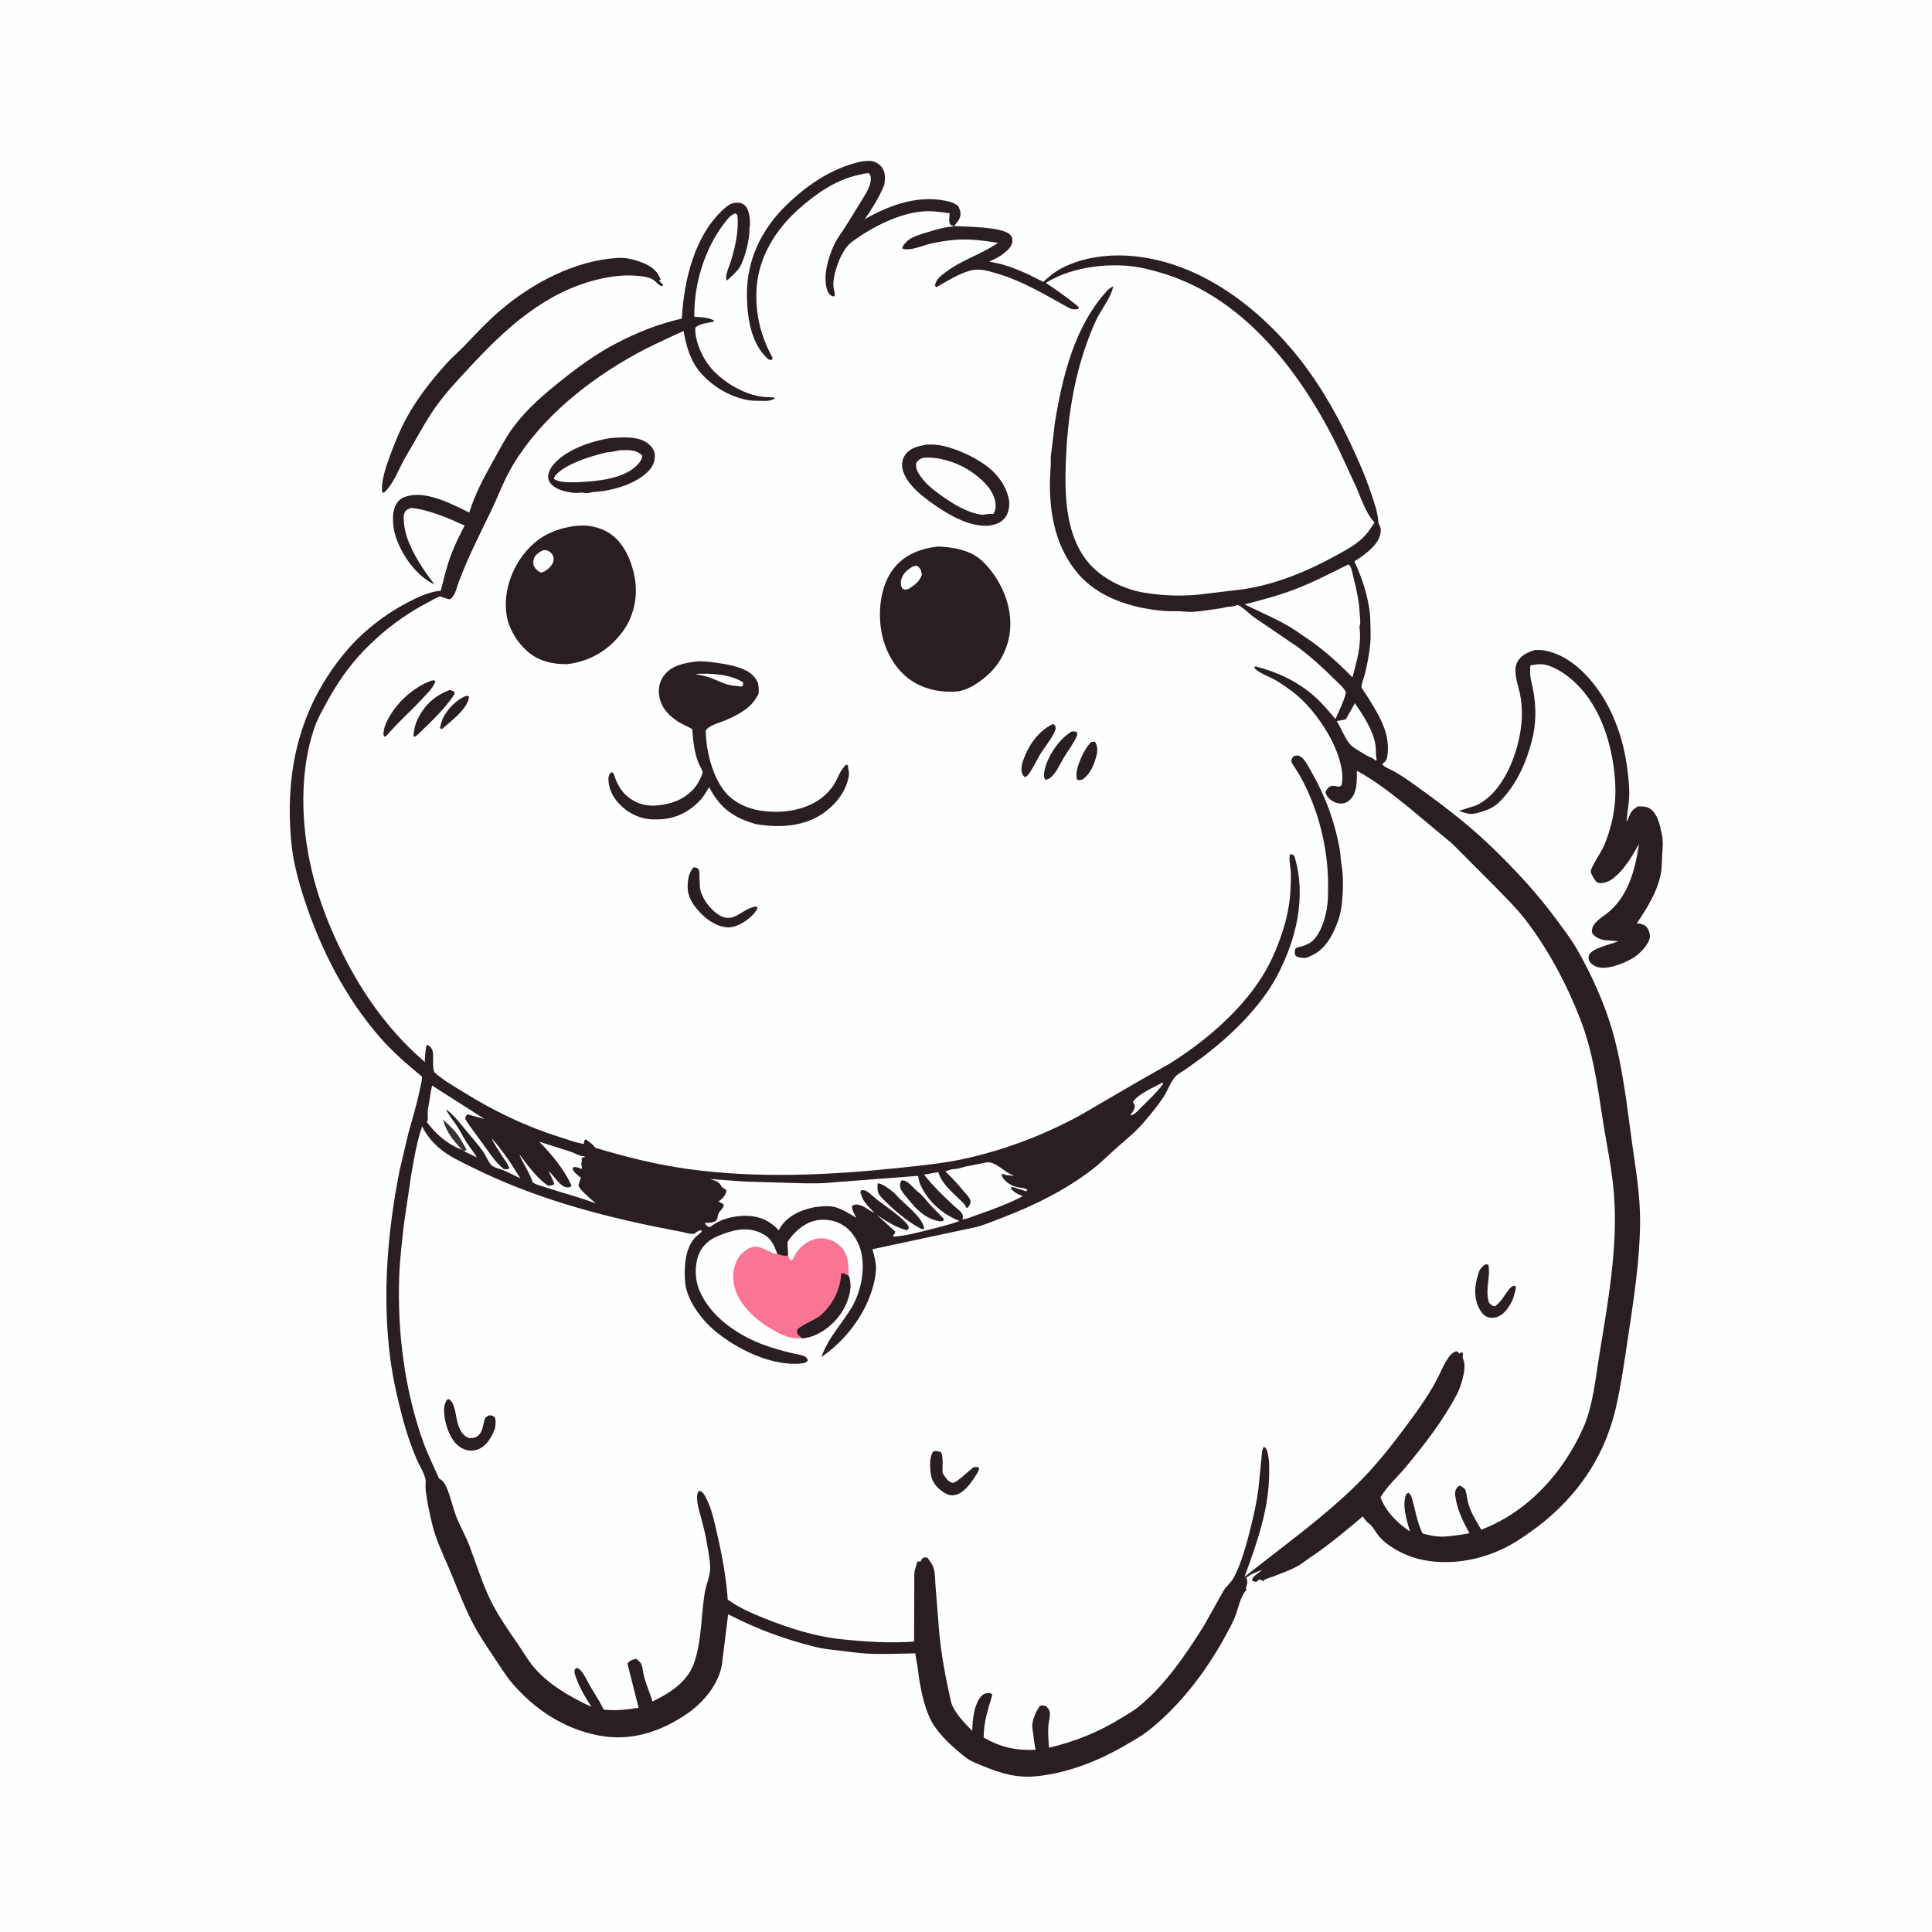 <svg version="1.1" xmlns="http://www.w3.org/2000/svg" style="display: block;" viewBox="0 0 2048 2048" width="1024" height="1024">
<path transform="translate(0,0)" fill="rgb(254,254,254)" d="M -0 -0 L 2048 0 L 2048 2048 L -0 2048 L -0 -0 z"/>
<path transform="translate(0,0)" fill="rgb(41,30,32)" d="M 494.558 737.5 L 497.176 738.5 L 497.131 739.47 C 495.249 751.768 477.318 765.162 468.5 772.757 L 466.284 771.957 C 467.131 768.466 467.959 764.786 469.474 761.512 C 473.982 751.769 484.448 741.074 494.558 737.5 z"/>
<path transform="translate(0,0)" fill="rgb(41,30,32)" d="M 1156.87 786.5 C 1158.28 786.192 1159.23 786.248 1160.66 786.342 L 1161.67 787.952 C 1163.58 791.262 1163.37 797.313 1162.36 800.904 L 1162.04 802 C 1159.62 811.239 1155.4 820.964 1147.18 826.5 L 1143 826.978 L 1141.37 825.668 L 1141.07 820.5 C 1141.5 811.083 1149.85 792.649 1156.87 786.5 z"/>
<path transform="translate(0,0)" fill="rgb(41,30,32)" d="M 1135.91 775.5 C 1138.75 775.095 1139.1 775.101 1141.71 776.271 L 1141.87 779.5 C 1138.13 788.01 1132.49 795.222 1127.7 803.123 C 1123.31 810.356 1119.23 820.819 1111.99 825.5 C 1110.15 826.376 1109.94 826.465 1107.79 826.303 C 1106.17 823.486 1106.6 819.614 1107.28 816.531 C 1110.63 801.256 1122.52 783.569 1135.91 775.5 z"/>
<path transform="translate(0,0)" fill="rgb(41,30,32)" d="M 476.335 731.5 C 478.297 731.678 479.706 732.269 481.5 733.059 L 481.958 735.5 C 471.927 751.29 455.894 766 442.5 779.027 L 439.5 781.104 L 438.247 780 C 438.916 774.436 439.488 769.679 441.796 764.464 C 448.874 748.467 460.019 737.775 476.335 731.5 z"/>
<path transform="translate(0,0)" fill="rgb(41,30,32)" d="M 1116 767.5 L 1118.31 768.733 C 1118.71 770.314 1119.38 771.555 1118.86 773.164 C 1116.01 781.969 1107.68 791.366 1102.74 799.488 C 1098.57 806.329 1095.3 813.919 1090.6 820.396 C 1089.39 822.07 1088.28 822.893 1086.5 823.879 C 1085.19 822.91 1084.58 822.181 1083.85 820.671 C 1081.87 816.58 1083 810.874 1084.37 806.799 C 1089.76 790.671 1100.37 775.068 1116 767.5 z"/>
<path transform="translate(0,0)" fill="rgb(41,30,32)" d="M 457.128 721.5 L 460.01 721.081 L 461.564 722.404 C 458.964 729.603 452.607 735.325 447.5 740.846 C 435.32 754.014 421.604 765.86 410.073 779.5 C 408.693 780.527 409.524 779.998 407.5 780.953 L 406.405 778.875 C 406.715 774.223 407.336 770.695 409.282 766.438 C 418.371 746.553 436.777 729.234 457.128 721.5 z"/>
<path transform="translate(0,0)" fill="rgb(41,30,32)" d="M 989.38 1538.5 C 992.682 1537.85 994.37 1538.29 997.5 1539.45 C 1000.26 1544.39 998.745 1555.47 999.17 1561.51 C 1001.9 1565.58 1004.52 1570.63 1009.65 1571.84 C 1013.56 1572.77 1027.66 1558.05 1032.23 1555.31 C 1034.93 1555.07 1035.67 1554.81 1038.06 1556 C 1037.65 1559.59 1035.19 1562.65 1033.34 1565.73 C 1028.48 1573.09 1021.28 1583.22 1011.95 1584.91 C 1006.33 1585.93 1001.84 1583.18 997.462 1579.91 C 992.001 1575.83 987.672 1569.64 986.715 1562.81 C 985.699 1555.57 984.946 1544.4 989.38 1538.5 z"/>
<path transform="translate(0,0)" fill="rgb(41,30,32)" d="M 1574.29 1340.5 C 1576.74 1340.08 1575.55 1339.92 1577.83 1341 C 1580.22 1354.02 1573.89 1367.48 1578.5 1381.04 C 1580.8 1383.56 1581.25 1383.85 1584.5 1384.85 C 1591.34 1380.03 1594.14 1373.89 1599.06 1367.5 C 1601.15 1364.78 1602.6 1363.15 1606.02 1362.81 L 1606.93 1364.5 C 1606.34 1369.33 1604.9 1373.61 1603.34 1378.18 C 1600.62 1383.52 1597.52 1388.94 1592.78 1392.74 C 1588.82 1395.91 1584.15 1397.56 1579.08 1396.69 C 1574.57 1395.92 1571.89 1393.35 1569.44 1389.56 C 1563.19 1379.86 1562.49 1367.09 1565.45 1356.21 C 1567.42 1349.01 1567.74 1344.71 1574.29 1340.5 z"/>
<path transform="translate(0,0)" fill="rgb(41,30,32)" d="M 474.096 1483.5 L 476.023 1483.16 C 482.415 1487.19 483.049 1500.92 484.946 1508 C 486.575 1514.08 489.781 1521.32 496.011 1523.93 C 498.618 1525.02 503.136 1524.41 505.5 1522.82 C 512.175 1518.32 511.598 1511.1 513.82 1504.5 C 514.676 1501.96 516.319 1501.51 518.5 1500.26 C 521.226 1500.41 522.365 1500.52 524.5 1502.27 C 525.935 1506.39 525.29 1509.91 524.749 1514.11 C 523.082 1518.4 521.316 1522.31 518.716 1526.14 C 514.745 1532 509.323 1536.6 502.095 1537.57 C 496.547 1538.31 490.979 1536.49 486.57 1533.18 C 477.835 1526.62 472.754 1512.84 471.312 1502.16 C 470.445 1495.74 469.979 1488.79 474.096 1483.5 z"/>
<path transform="translate(0,0)" fill="rgb(41,30,32)" d="M 735.072 919.5 C 736.661 919.278 737.986 919.924 739.5 920.381 C 741.917 923.353 741.306 925.364 741.43 929.101 L 741.925 940.215 C 742.835 950.231 751.087 961.556 758.83 967.627 C 777.612 982.351 785.253 962.473 802 960.873 L 802.987 962.5 C 801.887 965.409 799.82 967.583 797.862 969.946 C 791.912 975.92 782.864 981.981 774.289 982.93 C 765.454 983.908 755.261 978.836 748.558 973.29 C 739.485 965.782 729.693 954.409 729.003 942.203 C 728.57 934.526 729.81 925.343 735.072 919.5 z"/>
<path transform="translate(0,0)" fill="rgb(41,30,32)" d="M 1371.56 801.5 C 1374.02 800.893 1375.78 800.419 1378.12 801.716 C 1383.11 804.478 1387.27 813.16 1390.11 818.105 C 1404.75 843.585 1414.64 870.153 1419.96 899.156 C 1421.01 904.913 1421.05 910.769 1422.07 916.505 C 1424.32 929.157 1423.82 945.437 1422.35 958.248 L 1422.13 960 C 1420.87 970.718 1417.33 980.363 1412.46 989.943 C 1406.1 1002.49 1397.78 1010.97 1384.31 1015.37 C 1380.25 1015.31 1377.03 1015.55 1373.5 1013.35 C 1372.1 1010.1 1372.47 1009.38 1373.06 1006 C 1374.08 1004.88 1374.74 1004.43 1376.23 1004.08 C 1380.83 1003.02 1384.79 1001.84 1388.83 999.274 C 1397.68 993.651 1402.9 979.213 1405.25 969.336 C 1407.92 958.07 1407.92 947.768 1407.83 936.255 C 1407.56 898.552 1397.76 859.451 1380.02 826.023 C 1376.73 819.817 1372.64 813.985 1368.96 808 C 1369.02 804.298 1369.15 804.346 1371.56 801.5 z"/>
<path transform="translate(0,0)" fill="rgb(41,30,32)" d="M 647.556 464.339 C 659.505 463.428 677.052 462.137 687 470.172 C 690.786 473.231 693.854 477.306 694.132 482.303 C 694.451 488.043 692.356 493.685 688.618 498.004 C 675.775 512.843 648.331 520.71 629.345 521.486 C 626.855 521.797 623.236 522.985 620.838 522.707 C 618.683 522.457 617.243 521.834 615.007 522.265 C 608.578 523.505 595.748 520.727 590.089 517.589 C 586.242 515.456 582.305 512.087 581.256 507.662 C 580.294 503.604 582.674 497.711 585.065 494.5 C 598.103 476.99 626.881 467.407 647.556 464.339 z"/>
<path transform="translate(0,0)" fill="rgb(254,254,254)" d="M 656.885 477.255 L 665.694 477.134 C 671.212 477.303 677.041 478.919 680.868 483 C 680.65 486.366 678.982 488.919 676.775 491.5 C 663.056 507.535 633.979 509.999 614.25 511.083 C 606.416 511.151 593.5 512.352 587.068 507.5 C 587.598 505.901 588.064 504.635 589.238 503.383 C 599.079 492.889 619.502 485.865 633.112 482.141 C 637.423 480.961 642.031 479.432 646.495 479.133 C 650.036 478.896 653.426 478.024 656.885 477.255 z"/>
<path transform="translate(0,0)" fill="rgb(41,30,32)" d="M 981.582 471.431 C 991.509 470.687 999.539 472.073 1008.97 475.244 C 1021.79 479.555 1032.81 484.792 1043.94 492.566 C 1056.63 501.424 1067.09 515.102 1069.64 530.595 C 1070.52 535.96 1069.07 543.914 1065.77 548.301 C 1060.94 554.712 1054.79 556.236 1047.25 557.338 C 1028.96 558.009 1010.96 548.707 996.008 538.86 C 981.895 529.568 959.678 513.936 956.55 496.266 C 955.67 491.3 956.645 486.104 959.647 481.996 C 965.011 474.657 973.198 472.939 981.582 471.431 z"/>
<path transform="translate(0,0)" fill="rgb(254,254,254)" d="M 977.995 485.5 C 991.771 483.214 1012.64 489.688 1024.35 496.746 C 1036.58 504.121 1051.74 516.261 1054.86 531.015 C 1055.88 535.845 1055.74 540.682 1052.97 544.746 L 1049.21 544.795 L 1045.93 545.047 C 1043.49 545.494 1042.26 545.916 1039.75 545.502 C 1023.83 542.872 1009.85 533.994 997.009 524.704 C 989.081 518.97 981.348 513.005 975.749 504.859 C 972.596 500.273 970.325 496.133 971.327 490.5 C 973.483 487.817 974.717 486.633 977.995 485.5 z"/>
<path transform="translate(0,0)" fill="rgb(41,30,32)" d="M 654.973 273.436 C 662.39 273.038 668.221 274.184 675.281 276.401 C 684.49 279.293 694.431 283.755 698.824 293.094 L 700.5 296.471 L 698.447 297.229 L 703.02 302 L 701.892 303.5 C 698.177 302.635 695.428 298.335 692.069 296.327 C 688.032 293.915 683.042 293.234 678.445 292.67 C 663.273 290.81 647.863 292.754 633.09 296.368 C 577.256 310.025 535.727 348.349 497.785 389.384 C 485.82 402.323 472.891 415.894 462.632 430.251 C 450.374 447.405 440.757 466.393 429.903 484.455 C 422.763 496.453 417.584 512.851 407.04 522.265 L 405.227 521.986 L 405.017 520.149 C 404.05 509.696 409.223 494.514 412.819 484.738 C 418.15 470.25 424.143 455.212 431.642 441.696 C 442.878 421.444 457.429 403.094 472.82 385.864 C 478.595 379.399 485.323 373.744 491.362 367.5 C 503.682 354.762 515.638 341.701 529.078 330.112 C 563.493 300.437 609.084 275.978 654.973 273.436 z"/>
<path transform="translate(0,0)" fill="rgb(250,117,149)" d="M 835.457 1330.22 C 836.125 1332.6 836.425 1334.58 838.5 1336.16 C 840.795 1334.91 839.957 1335.82 841.01 1333.6 C 845.576 1323.99 852.873 1316.91 863.223 1313.64 C 870.153 1311.44 878.563 1313.03 884.768 1316.48 C 891.506 1320.22 896.033 1326.34 898.08 1333.72 C 899.664 1339.44 899.387 1346.33 899.614 1352.27 C 903.454 1361.96 900.91 1373.2 896.867 1382.43 C 890.392 1397.22 877.159 1410.19 862 1416.09 C 858.111 1417.61 854.39 1418.27 850.251 1418.63 C 841.422 1419.36 835.244 1417.79 827.391 1414.01 C 808.04 1404.72 785.965 1387.81 779.2 1366.5 C 775.888 1356.07 776.559 1343.95 782.123 1334.37 C 784.503 1330.28 788.129 1326.75 792.15 1324.27 C 800.975 1318.81 807.887 1322.81 816.051 1326.79 C 818.971 1328.21 820.565 1329.67 823.854 1328.89 C 827.596 1331 830.014 1331.32 834.283 1331.14 L 835.457 1330.22 z"/>
<path transform="translate(0,0)" fill="rgb(41,30,32)" d="M 850.251 1418.63 L 845.667 1414.5 C 844.959 1412.87 844.697 1412.17 844.949 1410.34 C 845.487 1406.45 864.508 1398.73 869.135 1394.89 C 881.607 1384.54 890.264 1368.37 891.553 1352.22 C 891.738 1349.9 891.244 1350.9 893 1349.3 L 899.614 1352.27 C 903.454 1361.96 900.91 1373.2 896.867 1382.43 C 890.392 1397.22 877.159 1410.19 862 1416.09 C 858.111 1417.61 854.39 1418.27 850.251 1418.63 z"/>
<path transform="translate(0,0)" fill="rgb(41,30,32)" d="M 737.768 701.218 C 745.494 700.514 754.345 701.826 762 702.96 C 774.167 704.762 792.973 708.08 800.476 718.694 L 801.258 719.865 C 802.406 721.558 803.239 722.978 803.648 725.024 C 804.118 727.372 804.64 732.903 804.134 735.165 C 803.801 736.652 801.729 739.5 800.876 740.874 C 793.961 752 779.463 759.222 767.685 764.06 C 761.708 766.515 751.518 768.925 748.08 774.5 C 748.542 795.777 754.805 822.345 768.364 839.134 C 778.752 851.996 795.388 858.432 811.402 860.02 C 838.065 862.664 868.378 855.793 883.84 831.931 C 888.457 824.806 890.43 816.038 897.169 810.5 L 898.686 811.238 C 899.233 814.736 900.362 819.036 899.775 822.5 C 897.004 838.835 886.312 852.357 873.046 861.785 C 852.259 876.557 825.6 877.697 801.162 873.579 L 797.829 872.556 C 775.365 865.527 762.612 855.17 751.727 834.401 L 748.933 839 C 746.9 842.325 744.916 845.354 742.266 848.226 C 730.597 860.873 715.49 868.168 698.165 868.556 L 696.5 868.573 C 684.157 869.221 672.723 865.557 662.879 857.976 C 653.391 850.668 645.934 840.356 645.076 828 C 644.789 823.876 645.031 821.989 647.5 818.79 C 648.271 818.914 649.194 818.685 649.812 819.161 C 650.751 819.885 652.44 826.091 653.08 827.5 C 655.776 833.439 659.34 839.248 664.271 843.552 C 673.377 851.499 684.103 854.88 696.141 853.838 C 712.45 852.426 726.929 846.935 737.434 833.778 C 739.317 831.419 744.979 821.467 744.81 818.474 C 744.714 816.782 741.741 811.858 740.954 810.027 C 735.793 798.031 734.947 785.658 733.742 772.826 L 719.492 765.417 C 709.612 759.084 701.28 750.908 698.997 738.952 C 697.482 731.017 698.663 723.12 703.515 716.47 C 711.617 705.368 725.12 702.909 737.768 701.218 z"/>
<path transform="translate(0,0)" fill="rgb(254,254,254)" d="M 736.699 714.453 C 751.744 713.367 774.818 714.55 787.842 723.5 L 787.5 726.89 L 785.438 727.896 C 783.566 727.509 781.754 727.083 779.838 727.019 C 770.153 726.699 762.078 721.824 753.212 718.511 C 747.943 716.543 742.199 715.576 736.699 714.453 z"/>
<path transform="translate(0,0)" fill="rgb(41,30,32)" d="M 1626.78 689.021 C 1631.87 688.911 1636.27 689.002 1641.24 690.398 L 1643 690.914 C 1659.39 695.587 1673.04 706.25 1684.21 718.825 C 1707.79 745.377 1720.62 780.26 1725.02 815.093 C 1726.41 826.136 1727.72 837.354 1726.74 848.503 L 1724.08 871.223 C 1727.45 866.335 1727.35 861.009 1732.53 857.314 L 1733.6 856.597 L 1736 854.869 C 1740.9 854.759 1745.9 854.709 1750 857.867 C 1757.29 863.477 1759.7 874.961 1761.44 883.5 L 1761.82 885.309 C 1763.23 892.484 1762.33 900.143 1761.93 907.399 C 1761.6 913.353 1761.76 919.851 1760.65 925.688 C 1756.93 945.296 1746.06 962.362 1735.2 978.656 C 1739.01 979.337 1742.51 979.585 1745.3 982.5 C 1747.8 985.118 1749.57 990.795 1748.82 994.326 C 1747.36 1001.24 1739.29 1009.76 1733.74 1013.71 C 1724.6 1020.21 1705.75 1027.92 1694.68 1025.44 C 1689.87 1024.36 1686.83 1022.11 1684.27 1017.99 C 1683.98 1016.09 1683.66 1014.65 1684.33 1012.79 C 1687.22 1004.72 1707.41 1001.44 1715.35 997.76 L 1700.78 996.544 C 1696.71 996.022 1690.77 993.454 1688.42 989.989 C 1687.22 988.23 1687.28 987.148 1687.65 985.108 C 1688.94 978.084 1697.17 972.902 1702.47 968.954 C 1725.81 951.548 1733.5 921.744 1737.42 894.472 C 1731.35 905.732 1725.83 914.749 1717.39 924.404 C 1713.3 928.528 1708.09 933.56 1702.41 935.214 C 1699.38 936.094 1695.21 936.895 1692.5 934.885 C 1690.4 933.327 1686.64 926.551 1686.24 923.895 C 1685.74 920.583 1697.13 903.271 1699.07 899.176 C 1701.73 893.541 1703.83 887.719 1705.68 881.77 C 1713.12 857.875 1713.98 835.876 1710.31 811.196 C 1704.92 775.02 1690.38 737.635 1659.87 715.366 C 1653.39 710.637 1642.94 704.817 1634.92 704.13 C 1630.83 703.78 1626.27 704.722 1622.22 705.355 L 1622.01 710 C 1621.6 717.809 1623.63 723.237 1625.06 730.748 C 1628.64 749.503 1628.57 767.486 1623.63 786.049 C 1618.11 806.766 1609.97 826.115 1596.14 842.754 C 1591.97 847.779 1586.71 853.397 1580.88 856.461 C 1576.1 858.973 1564.76 862.847 1559.23 862.803 C 1555.14 862.77 1550.37 860.888 1546.48 859.601 L 1564.5 853.838 C 1597 839.22 1613.9 787.503 1613.29 754.555 C 1613.17 747.839 1612.42 741.069 1611 734.5 C 1608.97 725.119 1603.77 711.902 1608.08 702.5 C 1611.64 694.745 1619.22 691.645 1626.78 689.021 z"/>
<path transform="translate(0,0)" fill="rgb(41,30,32)" d="M 610.954 557.355 C 615.662 557.209 620.695 556.739 625.337 557.624 L 626.5 557.857 C 634.215 559.216 641.041 561.73 647.5 566.212 C 662.325 576.501 670.581 597.233 673.212 614.639 C 676.219 634.53 671.216 655.081 658.971 671 C 644.541 689.76 624.801 701.171 601.366 704.044 C 587.62 704.157 574.572 701.856 563.157 693.705 C 550.424 684.613 539.571 667.894 537.073 652.38 C 533.45 629.87 540.939 606.053 554.651 588.138 C 569.282 569.022 587.313 560.384 610.954 557.355 z"/>
<path transform="translate(0,0)" fill="rgb(254,254,254)" d="M 575.014 583.5 C 576.41 583.231 576.852 583.046 578.291 583.17 C 581.242 583.426 583.715 585.259 585.382 587.64 C 586.714 589.543 587.24 592.335 586.71 594.645 C 585.537 599.754 580.825 603.621 576.5 606.079 L 573.5 606.927 C 570.579 606.112 567.312 602.736 565.985 600.01 C 564.991 597.969 565.198 594.211 565.98 592.129 C 567.557 587.934 571.282 585.535 575.014 583.5 z"/>
<path transform="translate(0,0)" fill="rgb(41,30,32)" d="M 994.193 579.324 C 1011.12 580.029 1029.49 583.104 1042.13 595.557 C 1059.12 612.303 1070.79 636.587 1071 660.585 C 1071.17 679.922 1063.65 699 1050.02 712.635 C 1040.7 721.953 1025.4 733.071 1011.69 733.12 C 994.47 734.021 976.421 729.696 962.584 718.936 C 945.986 706.028 936.012 684.874 933.54 664.3 C 931.072 643.761 934.253 619.165 947.458 602.5 C 959.256 587.61 975.839 581.48 994.193 579.324 z"/>
<path transform="translate(0,0)" fill="rgb(254,254,254)" d="M 967.556 600.5 L 971.5 599.51 L 973.702 601.049 C 976.385 603.288 976.801 606.26 977.163 609.5 C 974.682 616.584 969.479 620.151 963.5 624.086 L 962.471 624.51 C 959.993 625.252 958.674 625.221 956.5 623.936 C 954.759 620.827 954.488 618.007 955.355 614.5 C 956.992 607.875 962.014 603.868 967.556 600.5 z"/>
<path transform="translate(0,0)" fill="rgb(41,30,32)" d="M 823.854 1328.89 C 819.762 1317.83 816.853 1311.46 805.5 1306.47 C 790.538 1299.91 775.069 1304.31 760.844 1310.34 C 752.118 1314.03 744.437 1320.35 740.849 1329.38 C 736.151 1341.2 736.46 1356.35 741.46 1368.06 C 753.253 1395.68 781.343 1414.97 808.615 1425.22 C 818.392 1428.9 828.389 1431.62 838.508 1434.17 C 842.94 1435.29 849.593 1435.9 853.494 1438.18 C 855.232 1439.2 855.638 1440.29 856.475 1442 C 854.556 1444.55 853.135 1444.9 849.981 1445.27 C 818.897 1448.86 780.79 1430.13 757.491 1410.5 C 743.557 1398.77 727.643 1377.83 726.257 1358.89 C 725.115 1343.3 725.887 1323.47 737.172 1311.5 L 744.093 1305.5 L 743 1304.05 C 738.808 1304.38 737.696 1308.16 733.773 1308.04 C 730.283 1307.92 726.438 1306.62 723 1305.91 L 701.447 1301.7 C 631.983 1287.89 563.711 1268.96 500.099 1237.22 C 488.339 1231.35 475.842 1225.8 465.812 1217.16 C 457.987 1210.43 452.043 1203.2 447.456 1193.95 C 441.712 1210.85 438.698 1229.02 435.694 1246.59 L 427.846 1299.98 C 426.085 1317.75 423.785 1335.27 423.17 1353.14 C 421.129 1412.5 428.907 1474.32 449.252 1530.22 C 453.911 1543.02 460.103 1555.03 465.518 1567.5 C 470.708 1569.73 472.641 1574.95 474.689 1580.03 C 478.164 1588.67 479.975 1597.8 483.224 1606.46 C 487.292 1617.32 493.33 1627.41 497.495 1638.28 C 504.805 1657.36 510.743 1677.13 519.615 1695.59 C 527.212 1711.4 537.787 1726.56 547.759 1740.99 C 553.548 1749.37 558.741 1758.58 565.18 1766.44 C 580.521 1785.19 605.111 1799.36 626.93 1809.28 C 620.719 1799.85 614.734 1789.66 610.893 1779 C 609.933 1776.34 608.535 1773.45 609.086 1770.57 C 609.381 1769.02 610.341 1768.77 611.5 1767.92 C 617.868 1770.48 621.562 1780.41 624.955 1786.25 L 635.822 1804.33 C 636.482 1805.49 639.255 1811.55 640.131 1812.06 C 641.064 1812.61 644.234 1812.61 645.508 1812.69 C 655.552 1813.32 667.048 1811.93 676.959 1810.29 L 665.102 1763.5 C 667.06 1760.76 669.979 1759.14 673.301 1758.61 L 674.551 1758.5 C 679.368 1762.57 680.584 1763.77 681.359 1770.08 C 682.699 1781.01 688.542 1793.05 691.658 1803.71 C 710.163 1794.63 728.726 1783.04 735.811 1762.67 C 743.985 1739.18 743.042 1712.63 747.096 1688.23 C 748.44 1680.13 752.545 1671 752.78 1663 C 753.036 1654.3 750.618 1644.08 749.285 1635.44 C 747.862 1626.23 745.335 1617.01 742.909 1608 C 740.9 1600.54 738.415 1593.08 739.03 1585.24 C 739.177 1583.38 739.455 1582.4 740.5 1580.85 C 742.803 1580.59 742.114 1580.25 743.857 1581.48 C 746.403 1583.28 747.851 1586.64 749.188 1589.39 C 753.699 1598.65 755.971 1607.62 758.31 1617.59 C 763.883 1641.34 768.847 1665.62 771.006 1690 L 771.378 1695.51 C 783.291 1704.42 796.989 1710.12 810.699 1715.64 C 835.713 1725.7 863.6 1734.6 890.556 1737.5 C 916.889 1740.33 942.479 1741.98 968.967 1740.15 L 969.204 1669.47 C 969.058 1666.29 970.059 1663.5 970.957 1660.5 L 972.5 1655.29 C 974.416 1655.11 973.401 1655.08 975.54 1655.5 C 977.002 1653.07 977.341 1651.31 980.5 1650.92 C 981.227 1650.83 982.262 1651.02 983 1651.12 C 985.533 1654.56 988.609 1658.33 989.784 1662.5 C 991.462 1668.46 991.192 1675.68 991.726 1681.84 L 995.414 1727.97 C 997.642 1753.82 1002.27 1778.13 1007.98 1803.36 C 1010.56 1814.77 1022.72 1826.58 1030.63 1834.91 C 1030.82 1824.01 1032.33 1806.12 1040.5 1797.79 C 1043.75 1794.48 1045.65 1794.95 1050 1794.8 L 1051.94 1796.5 C 1047.29 1812.44 1042.86 1824.73 1042.71 1841.77 C 1060.67 1852.24 1076.9 1855.75 1097.8 1854.87 C 1096.03 1847.16 1095.7 1839.65 1094.39 1831.97 C 1093.2 1824.96 1098.24 1813.72 1102.35 1808.36 C 1105.59 1807.49 1105.93 1807.66 1109.14 1808.75 C 1111.71 1811.66 1113.16 1813.54 1112.97 1817.7 C 1112.79 1821.72 1111.55 1825.62 1111.29 1829.64 C 1110.78 1837.37 1111.41 1844.94 1112.03 1852.65 C 1139.7 1846.17 1164.95 1835.93 1189.09 1820.93 C 1194.99 1817.26 1201.46 1813.71 1206.85 1809.32 C 1235.41 1785.98 1257.36 1753.5 1276.73 1722.47 L 1297.02 1686.18 C 1300.07 1681.31 1305.1 1677.49 1307.69 1672.63 C 1316.23 1656.63 1321.8 1635.36 1326.16 1617.74 C 1329.37 1604.74 1332.28 1591.66 1333.95 1578.37 L 1337.75 1540.18 C 1338.13 1537.53 1338.11 1535.63 1340 1533.68 C 1343.18 1535.84 1343.53 1538.72 1344.24 1542.39 C 1345.86 1550.81 1345.5 1560.21 1345.16 1568.75 C 1343.69 1604.64 1331.32 1638.17 1319.27 1671.56 C 1359.91 1639.03 1402.96 1608.74 1439.94 1571.96 C 1458.81 1553.2 1475.73 1531.76 1491.51 1510.39 C 1503.9 1493.61 1516.76 1475.86 1525.86 1456.99 C 1529.1 1450.26 1536.39 1432.48 1544.61 1432.39 L 1547 1434.97 L 1548.5 1433.67 L 1550.01 1433.5 C 1550.92 1435.44 1550.99 1434.99 1550.6 1437.3 C 1550.22 1439.53 1550.82 1440.25 1551.57 1442.31 C 1554.76 1451.1 1548.37 1470.66 1544.2 1478.45 C 1529.2 1506.46 1509.94 1531.49 1489.63 1555.77 C 1481.02 1566.06 1470.08 1575.7 1463.34 1587.29 C 1469.31 1602.62 1481.22 1614.47 1494.63 1623.47 C 1491.35 1612.35 1485.7 1594.86 1490.76 1583.83 L 1493 1582.28 C 1496.21 1584.69 1496.52 1587.85 1497.62 1591.61 C 1500.39 1601.01 1501.79 1611.2 1505.69 1620.2 C 1506.12 1621.19 1507.29 1624.67 1508.03 1625.31 C 1508.79 1625.96 1512.55 1626.67 1513.61 1626.96 C 1525.46 1630.27 1536.61 1628.61 1548.62 1626.88 L 1557.74 1625.31 C 1550.67 1612.58 1544.68 1600.59 1542.7 1586 L 1542.52 1584.7 C 1542.21 1582.1 1542.78 1579.13 1544.5 1577.05 C 1545.52 1575.81 1545.84 1575.66 1547 1574.78 C 1549.68 1575.53 1551.2 1577.09 1553.2 1578.91 C 1554.86 1584.06 1555.21 1589.52 1556.76 1594.71 C 1559.51 1603.88 1565.34 1613.29 1570.2 1621.54 C 1619.53 1602.77 1656.8 1561.42 1678.1 1514 C 1688.73 1490.35 1691.42 1460.33 1695.58 1434.83 C 1704.5 1380.14 1715.01 1323.13 1710.99 1267.52 C 1708.98 1239.56 1702.56 1210.95 1698.37 1183.14 C 1693.07 1147.94 1688.03 1113.4 1675.07 1080.06 C 1660.99 1043.82 1641.56 1007.12 1617.97 976.153 C 1607.54 962.47 1594.67 950.06 1582.7 937.757 L 1539.35 894.271 L 1493.41 855.96 C 1475.78 841.774 1458.23 827.88 1438.29 816.995 C 1438.24 827.354 1439.08 840.059 1430.94 847.907 C 1428.13 850.617 1424.58 851.961 1420.68 851.787 C 1415.57 851.559 1410.42 848.521 1407.27 844.572 C 1406.11 843.124 1405.6 841.74 1405.04 840 C 1405.78 837.243 1407.94 834.345 1410.84 833.326 C 1414.87 831.908 1418.85 835.688 1422.03 832.5 C 1426.2 816.066 1415.91 791.493 1407.61 777.406 C 1397.76 760.706 1384.98 744.28 1369.33 732.593 C 1364.02 728.633 1358.47 724.805 1352.8 721.381 C 1347.15 717.969 1332.23 712.714 1329.5 707.472 L 1331 706.389 C 1354.19 712.442 1375.73 722.366 1393.75 738.5 C 1401.88 745.783 1408.63 753.939 1415.63 762.255 C 1417.63 757.691 1427.98 736.069 1426.49 733.175 C 1424.12 728.556 1417.92 723.332 1414.15 719.586 C 1402.08 707.582 1389.35 696.04 1375.67 685.878 L 1329.38 654.367 C 1323.89 650.554 1317.95 643.681 1312 641.295 L 1310.83 641.673 C 1308.09 642.532 1306.05 643.036 1303.18 643.137 C 1300.09 643.245 1297.07 644.442 1294 644.82 C 1282.31 646.263 1267.28 649.614 1255.73 648.341 C 1248.35 647.528 1240.78 648.177 1233.36 647.541 C 1200.08 644.689 1163.8 633.737 1141.85 607.01 C 1119.48 579.774 1112.91 547.052 1112.9 512.675 C 1112.9 504.11 1114.16 495.211 1113.77 486.747 C 1113.6 482.967 1114.67 479.065 1115 475.284 L 1118.11 448.938 C 1126.05 399.373 1139.04 345.685 1173.85 307.916 C 1175.6 306.016 1177.79 304.763 1180 303.473 C 1178.26 314.375 1168.22 327.02 1163.12 337 C 1159.46 344.167 1156.45 351.922 1153.62 359.452 C 1138.23 400.426 1131.59 444.37 1129.87 487.906 C 1128.5 522.381 1129.09 562.567 1150.12 591.74 C 1164.48 611.663 1189.4 624.394 1213.3 628.334 C 1235.48 631.989 1258.76 632.365 1281 629.058 L 1317.38 624.724 C 1352.06 619.595 1385.3 605.871 1415.85 589.094 C 1428.81 581.975 1441.69 575.4 1450.68 563.218 L 1457.1 553.96 L 1456.11 552.85 C 1447.45 542.974 1442.82 528.111 1437.52 516.067 L 1418.94 475.787 C 1380.88 397.803 1321.34 317.78 1235.25 290.562 C 1221.69 286.273 1207.14 282.565 1192.93 281.613 C 1165.2 279.757 1132.56 284.912 1108.67 299.882 C 1118.78 306.738 1128.74 313.436 1138.2 321.173 C 1140.23 322.829 1143.26 324.462 1143.83 327 C 1140.93 328.265 1137.72 328.286 1134.67 327.124 L 1131.5 325.466 C 1106.45 311.664 1083.09 297.435 1055.36 289.488 C 1046.3 286.892 1037.39 284.186 1028 286.942 C 1015.34 290.657 1003.89 298.02 992.5 304.482 L 991.072 303 C 992.027 295.992 997.244 292.409 1002.55 288.401 C 1019.58 275.532 1040.5 269.445 1058.01 257.453 C 1041.89 254.926 1026.37 252.731 1009.95 254.434 C 1002.26 255.232 994.214 256.573 986.656 258.22 C 979.152 259.855 963.369 266.917 956.5 263.38 C 956.614 260.391 959.838 257.249 962.072 255.262 C 967.055 250.833 975.761 248.41 982.125 246.502 C 990.715 243.926 999.044 241.154 1007.99 240.345 C 1009.93 240.169 1009.18 240.368 1010.86 239.311 C 1009.31 238.836 1007.59 238.907 1006.9 237.269 C 1005.6 234.212 1006.47 229.379 1006.66 226.09 C 997.167 224.631 987.629 223.323 978 224.141 C 952.163 226.335 923.653 241.119 902.984 256.461 C 892.441 264.286 885.206 284.519 883.601 297.389 C 883.05 301.811 883.565 305.559 884.636 309.827 C 884.996 311.263 884.997 312.462 884.857 313.925 C 882.609 314.18 882.228 314.282 880.309 312.83 C 876.858 310.219 875.775 304.136 875.317 300 C 873.816 286.441 879.284 269.309 885.324 257.24 C 888.195 251.504 892.285 246.348 895.785 240.988 L 914.765 210.272 C 917.929 204.842 922.24 198.359 922.887 192 C 923.282 188.111 923.361 186.923 921.194 183.673 C 917.466 183.443 913.417 184.759 909.754 185.529 C 886.245 190.467 864.953 205.452 847.199 221.106 C 822.288 243.07 803.876 272.626 801.961 306.5 C 800.533 331.781 806.149 355.505 818.108 377.685 C 819.268 379.835 819.209 379.311 818.01 381.5 C 815.424 381.5 815.085 381.495 813.106 379.628 C 795.376 362.903 791.799 334.535 791.778 311.472 C 791.746 275.611 806.968 243.873 832.328 218.697 C 851.099 200.06 874.68 182.975 900 174.831 C 906.058 172.882 912.775 170.665 919.182 170.605 L 920.774 170.622 L 922.05 170.514 C 926.503 170.549 931.476 173.336 934.293 176.686 C 938.37 181.535 938.421 187.438 937.79 193.454 C 937.517 196.062 936.537 198.152 935.46 200.5 C 930.174 212.023 923.839 221.99 916.646 232.383 C 943.778 216.875 975.71 205.492 1007.17 213.975 C 1010.27 214.812 1012.79 216.322 1015.5 218.003 C 1017.39 221.466 1018.85 225.24 1017.92 229.252 C 1017.17 232.5 1015.05 235.017 1013.05 237.574 L 1012.02 238.9 L 1011.39 239.683 C 1024.19 240.306 1062.28 240.435 1070.5 248.538 C 1072.95 250.958 1073.29 252.713 1073.16 256.031 C 1072.96 261.003 1068.13 265.14 1064.6 268.142 C 1059.86 272.18 1054.09 274.735 1048.52 277.418 C 1070.18 280.643 1086.55 289.027 1105.94 298.734 C 1110.8 294.502 1115.67 289.951 1121.23 286.649 C 1143.44 273.478 1171.66 269.395 1197.08 271.181 C 1265.34 275.974 1325.74 319.026 1368.87 369.704 C 1394.44 399.74 1414.4 433.587 1431.13 469.135 C 1439.54 486.993 1447.44 504.72 1453.63 523.494 C 1456.79 533.095 1460.57 543.157 1461.08 553.282 C 1461.16 554.688 1461.44 555.17 1462.13 556.344 C 1464.13 559.774 1463.92 563.591 1462.93 567.361 C 1459.85 579.046 1445.38 588.845 1435.73 595.11 C 1443.6 612.047 1449.55 629.884 1451.95 648.5 C 1452.88 655.65 1452.56 662.497 1452.86 669.625 C 1453.47 684.231 1450.31 698.808 1447.28 713 C 1446.68 715.773 1442.88 726.068 1443.21 728.313 C 1443.43 729.803 1447.02 734.425 1447.95 735.919 C 1459.86 755.119 1473.36 774.829 1470.98 798.52 C 1470.66 801.775 1470.35 805.107 1467.97 807.546 L 1465.15 810 C 1467.2 813.236 1474.03 815.624 1477.42 817.5 C 1483.26 820.736 1488.83 824.365 1494.28 828.233 C 1523.78 849.207 1552.66 870.587 1578.89 895.624 C 1604.85 920.402 1629.9 947.372 1651.07 976.363 C 1658.04 985.898 1664.99 994.793 1670.98 1005.08 C 1686.53 1031.8 1701 1063.73 1709.47 1093.63 C 1720.32 1131.98 1724.48 1171.28 1729.91 1210.61 C 1733.94 1239.75 1738.91 1267.35 1738.58 1296.96 C 1738.12 1338.3 1731.37 1380.19 1725.27 1421 C 1721.79 1444.34 1718.4 1467.92 1713.2 1490.97 C 1699.05 1553.78 1661.04 1600.49 1607.13 1634.14 C 1577.35 1652.73 1538.5 1661.05 1504.1 1652.65 C 1489.23 1649.02 1470.79 1639.62 1461.13 1627.67 C 1457.5 1623.17 1455.02 1617.44 1450.24 1614.24 C 1448.06 1612.78 1446.15 1609.51 1444.64 1607.39 C 1426.51 1622.89 1408.8 1637.59 1389 1650.91 C 1384.41 1654 1380 1657.74 1375.14 1660.37 C 1366.77 1664.91 1357.04 1668.13 1348.17 1671.68 C 1345.23 1672.86 1340.86 1673.5 1339 1676.13 L 1335.5 1674.22 C 1333.85 1674.99 1332.81 1675.71 1331.5 1676.98 L 1327.32 1675.75 C 1327.43 1672.65 1328.57 1671.8 1330.86 1669.76 L 1338.35 1663.97 C 1332.62 1666.11 1325.83 1668.57 1321.1 1672.5 L 1321.73 1674.22 C 1322.81 1677.38 1321.74 1680.46 1320.72 1683.5 L 1321.3 1685.5 L 1320.28 1686.59 C 1314.32 1693.45 1312.37 1706.71 1308.66 1715.17 C 1305.22 1723.02 1301.07 1730.5 1296.91 1737.97 C 1276.91 1773.84 1248.99 1810.03 1216.41 1835.29 C 1209.47 1840.66 1201.49 1844.98 1193.94 1849.43 C 1165.37 1866.26 1133.03 1879.17 1099.86 1882.78 C 1078.63 1885.08 1061.96 1880.26 1042.54 1872.28 C 1036.22 1869.69 1028.9 1867.14 1023.52 1862.85 C 1010.57 1852.51 996.422 1840.25 988.059 1825.78 C 981.068 1813.68 977.348 1796.67 974.864 1783 C 973.424 1775.08 973.04 1766.85 971.212 1759.04 L 970.18 1752.61 C 952.878 1752.91 935.37 1753.82 918.087 1752.84 C 905.857 1752.14 893.931 1749.94 881.8 1748.77 C 869.099 1747.55 856.194 1743.9 844 1740.27 C 818.491 1732.68 795.497 1723.35 771.874 1711.17 L 765.227 1764.9 C 761.49 1785.81 745.582 1804.82 728.421 1816.57 C 700.296 1835.83 668.831 1846.27 634.477 1839.67 C 598.271 1832.72 567.239 1812.48 543.265 1784.66 C 536.56 1776.88 530.845 1767.52 525.111 1758.96 C 516.591 1746.23 507.117 1732.33 500.185 1718.69 C 490.597 1699.83 483.242 1679.46 474.892 1660 C 468.849 1645.92 462.006 1631.52 458.33 1616.59 C 455.387 1604.64 452.641 1591.48 451.208 1579.26 C 450.755 1575.39 451.739 1571.31 450.889 1567.5 C 449.375 1560.71 444.061 1552.67 441.257 1545.97 C 435.881 1533.1 431.159 1519.44 427.53 1506 C 421.492 1483.63 416.343 1461.01 413.442 1438 C 405.207 1372.71 410.848 1304.26 423.74 1239.94 L 433.153 1200.28 C 437.288 1185.45 441.688 1171.11 444.787 1156 C 445.754 1151.29 447.412 1146.05 447.315 1141.24 C 431.277 1128.12 415.485 1114.35 401.906 1098.64 C 366.205 1057.34 340.601 1007.4 323.449 955.844 C 316.834 935.962 311.07 915.444 308.974 894.5 C 301.467 819.467 316.636 750.943 365.5 691.981 C 384.082 669.559 407.701 651.268 433.461 637.891 C 443.057 632.908 455.441 627.245 466.267 626.31 L 467.174 626.248 C 470.498 613.516 473.396 600.987 477.954 588.595 C 481.974 577.665 487.22 567.429 492.532 557.093 C 474.984 549.07 454.785 540.29 435.5 538.368 C 431.699 540.304 429.618 540.709 428.35 545.193 C 427.516 548.145 428.049 551.994 428.326 555 C 430.02 573.413 441.343 592.168 451.423 607.206 L 460.673 619.609 C 441.789 610.636 427.606 590.785 420.362 571.5 C 416.565 561.391 414.508 545.407 419.5 535.49 C 422.308 529.911 425.571 527.716 431.5 526.01 C 452.226 520.047 479.308 534.475 497.426 543.3 C 503.295 524.554 512.335 507.03 522.005 489.997 C 529.702 476.439 535.769 463.864 545.296 451.262 C 558.974 433.167 576.653 417.951 594.303 403.858 C 613.289 388.697 631.822 375.093 653.49 363.804 C 676.333 351.902 697.714 343.541 722.8 337.685 C 724.837 297.684 736.255 249.078 767.541 221.337 C 772.666 216.792 775.903 214.524 783 214.948 C 786.431 215.153 788.989 216.758 791.108 219.493 C 794.44 223.795 795.575 234.934 794.774 240.306 L 794.5 241.708 L 794.534 243.122 C 794.534 253.853 789.877 273.302 784.426 282.696 C 781.722 287.357 776.493 292.109 772.5 295.746 L 770.5 297.414 C 769.212 295.086 769.717 292.706 770.294 290.138 C 771.399 285.222 773.796 280.353 775.222 275.466 C 779.563 260.604 783.379 243.711 781.653 228.222 L 780 226.242 C 775.13 226.848 770.891 232.681 767.95 236.454 C 746.87 263.502 735.433 301.567 736.021 335.759 C 742.694 336.332 750.468 336.239 756.428 339.5 L 756.877 340.808 C 750.615 342.596 741.441 342.653 737.019 347.5 C 736.642 362.947 745.521 381.752 756.116 392.815 C 770.381 407.712 793.291 420.694 814.374 421.016 C 816.526 421.049 818.385 421.078 820.517 421.5 L 821.5 422.51 C 817.722 424.42 813.987 425.279 809.733 424.986 C 804.647 424.635 799.67 425.169 794.566 424.394 C 775.363 421.477 756.606 410.605 743.629 396.271 C 731.957 383.378 727.575 367.573 724.622 350.85 C 707.43 358.76 689.76 366.635 673.211 375.796 C 622.971 403.609 574.347 442.561 544.251 492.077 C 534.434 508.229 528.263 525.642 520.111 542.494 C 508.176 567.164 495.368 592.257 485.936 618 C 483.757 623.949 482.493 631.688 477 635.247 C 473.348 635.335 468.86 632.193 466.204 632.425 C 463.854 632.631 457.941 636.334 455.669 637.5 C 428.948 651.22 405.773 668.686 385.019 690.334 C 369.164 706.871 356.379 725.808 345.575 745.914 C 341.397 753.69 336.618 761.968 333.708 770.28 C 324.171 797.523 320.859 827.389 321.646 856.102 C 323.096 909.016 337.513 957.952 360.458 1005.35 C 380.593 1046.93 405.794 1084.21 439.422 1115.99 L 450.325 1125.81 C 450.34 1119.99 450.903 1114.73 451.819 1109 L 453.5 1107.58 C 456.603 1109.82 458.327 1111.68 458.9 1115.69 C 459.647 1120.92 458.152 1132.36 460.404 1136.38 C 461.284 1137.95 465.483 1140.76 467 1141.95 C 474.565 1147.86 483.109 1152.62 491.252 1157.69 C 523.141 1177.52 556.24 1193.6 592.104 1204.94 C 600.838 1207.7 609.508 1210.94 618.5 1212.75 C 619.951 1210.41 618.548 1208.47 621.047 1207.74 C 624.905 1210.54 628.309 1212.97 631.263 1216.79 C 663.143 1226.29 694.502 1234.24 727.5 1238.94 C 802.107 1249.56 880.403 1245.74 955.079 1237.79 C 979.171 1235.23 1003.4 1232.85 1027.03 1227.32 C 1068.35 1217.64 1106.6 1202.99 1143.94 1182.84 L 1204.9 1147.36 L 1240.99 1126.83 C 1277.32 1103.85 1314.39 1072.44 1337.56 1035.76 C 1348.51 1018.43 1356.08 999.608 1361.81 980.019 C 1366.97 962.366 1368.75 943.845 1368.33 925.5 C 1368.19 919.364 1365.96 911.397 1367.5 905.589 C 1370.06 905.421 1370.08 905.865 1372.12 907.5 C 1385.24 950.696 1374.11 996.113 1353.54 1034.84 C 1336.21 1067.47 1304.92 1097.6 1275.72 1119.9 L 1257.53 1133.03 C 1253.99 1135.45 1249.25 1137.96 1246.24 1140.97 C 1241.37 1145.83 1237.54 1156.45 1233.63 1162.47 C 1227.51 1171.87 1219.78 1181.14 1212.51 1189.67 C 1204.27 1199.32 1194.61 1207.18 1185.12 1215.5 C 1175.9 1223.58 1167.34 1232.41 1157.57 1239.86 C 1129.21 1261.51 1097.25 1277.48 1064.03 1290.19 C 1054.99 1293.65 1045.59 1297.62 1036.35 1300.39 L 924.778 1324.25 C 926.682 1330.79 928.94 1338.95 928.599 1345.77 C 927.849 1360.79 921.553 1377.66 914.328 1390.71 C 903.843 1409.65 888.532 1426.21 870.804 1438.52 C 877.797 1417.89 892.138 1403.98 902.926 1385.73 C 914.166 1366.72 919.237 1337.11 909.153 1316.84 C 904.111 1306.7 897.01 1298.88 886 1295.12 C 876.04 1291.72 864.414 1292.18 855.117 1297.27 C 846.982 1301.74 839.402 1308.87 834.673 1316.86 L 835.457 1330.22 L 834.283 1331.14 C 830.014 1331.32 827.596 1331 823.854 1328.89 z"/>
<path transform="translate(0,0)" fill="rgb(254,254,254)" d="M 1232.45 1147.5 L 1232.87 1149.03 L 1232.02 1150.18 C 1225.36 1159.04 1216.81 1166.81 1208.94 1174.62 C 1205.75 1177.8 1202.58 1181.82 1198 1182.5 C 1199.46 1180.32 1201.51 1177.74 1202.39 1175.28 C 1203.56 1172.02 1202.55 1170.81 1200.88 1168 C 1207.26 1159.03 1222.75 1152.87 1232.45 1147.5 z"/>
<path transform="translate(0,0)" fill="rgb(254,254,254)" d="M 1436.21 745.365 C 1445.08 758.461 1455.12 773.123 1457.93 789.033 C 1458.84 794.189 1458.04 798.948 1459.1 803.846 C 1459.46 805.52 1459.52 804.562 1458.56 806.5 C 1455.9 803.912 1452.82 802.755 1449.45 801.291 C 1444.21 797.992 1434.12 792.91 1430.4 788.154 C 1425.15 781.443 1421.62 771.835 1417.02 764.457 L 1426.6 762.495 L 1435.6 746.634 L 1436.21 745.365 z"/>
<path transform="translate(0,0)" fill="rgb(254,254,254)" d="M 571.625 1210.25 L 605.656 1221.13 C 609.147 1222.32 614.602 1225.55 618.037 1225.53 L 619 1225.4 L 620.262 1226.5 C 618.19 1226.8 617.941 1226.88 616.355 1228.24 C 616.962 1229.99 616.939 1230.51 616.444 1232.39 C 615.662 1235.37 617.545 1236.26 616.5 1239.19 C 613.419 1237.81 611.409 1236.91 608 1237.18 L 606.882 1239 C 608.285 1242.98 612.783 1245.94 615.929 1248.64 C 614.675 1251.23 613.898 1253.72 613.15 1256.5 C 614.997 1262.21 627.037 1271.35 631.519 1275.72 C 615.257 1269.37 597.982 1265.1 581.389 1259.59 C 575.658 1257.69 570.031 1256.51 564.713 1253.5 C 561.494 1242.96 554.5 1233.87 550.504 1223.58 C 558.759 1234.37 569.432 1249.65 581 1256.82 C 583.995 1256.62 585.291 1257.01 587.602 1255 C 585.965 1250.27 583.596 1245.85 581.365 1241.38 C 587.058 1245.75 591.237 1254.34 597.571 1257.58 C 600.24 1258.94 602.23 1259.01 605.005 1258.09 L 605.755 1256.5 C 597.563 1238.91 585.053 1224.04 571.625 1210.25 z"/>
<path transform="translate(0,0)" fill="rgb(254,254,254)" d="M 489.523 1218.75 L 488.246 1218.26 C 473.932 1212.58 461.493 1201.7 452.462 1189.39 C 453.294 1187.72 453.686 1187.49 453.51 1185.59 C 453.239 1182.65 453.403 1179.17 453.5 1176.22 L 454.023 1173.79 C 455.573 1166.09 456.101 1158.51 458.048 1150.76 L 513.565 1186.15 L 495.5 1181.21 C 493.503 1183.58 493.113 1183.46 493.311 1186.5 C 498.978 1195.44 505.442 1203.64 511.632 1212.19 C 518.525 1221.72 524.817 1231.74 534 1239.26 C 536.792 1239.5 537.551 1239.86 539.949 1238.5 C 538.679 1234.18 535.468 1230.26 533.013 1226.51 C 528.678 1219.9 524.316 1213.33 520.823 1206.22 C 532.294 1218.81 542.624 1234.52 551.531 1249.04 L 534 1240.64 C 530.613 1239.22 523.229 1237.56 520.821 1235.04 C 517.46 1231.51 514.996 1224.87 512.061 1220.65 C 506.912 1213.24 500.636 1206.48 494.917 1199.5 C 487.769 1190.78 481.85 1182.53 472.648 1175.81 C 475.822 1182.15 479.993 1187.2 483.976 1193 C 488.057 1198.94 491.015 1205.51 494.931 1211.5 C 498.361 1216.75 502.391 1221.49 505.522 1226.95 L 492.069 1220.4 C 491.188 1220.07 490.302 1219.29 489.523 1218.75 z"/>
<path transform="translate(0,0)" fill="rgb(57,50,50)" d="M 489.523 1218.75 C 480.182 1208.31 473.276 1200.54 469.613 1186.75 C 474.874 1191.64 480.526 1196.73 484.83 1202.5 C 488.513 1207.44 491.415 1213.41 494.554 1218.74 L 492.069 1220.4 C 491.188 1220.07 490.302 1219.29 489.523 1218.75 z"/>
<path transform="translate(0,0)" fill="rgb(254,254,254)" d="M 1045.49 1232.29 C 1054.15 1230.52 1063.9 1241.45 1071.55 1244.83 C 1074.04 1245.93 1072.75 1245.19 1074.96 1246.71 C 1073.36 1246.32 1071.93 1245.98 1070.28 1245.92 C 1068.12 1245.83 1066.43 1245.87 1064.44 1244.89 L 1063 1244.13 L 1061.81 1245.5 C 1063.3 1251.5 1071.67 1257.04 1077.65 1258.33 C 1081.39 1259.14 1086.36 1258.96 1089.28 1261.5 L 1087.5 1262.78 L 1073 1258.13 L 1071.66 1258.75 L 1071.98 1260.5 C 1075.3 1263.95 1078.42 1265.59 1082.73 1267.42 L 1084.28 1268.07 C 1067.95 1276.3 1051.51 1282.45 1034.23 1288.36 C 1030.17 1289.75 1024.48 1292.61 1020.21 1292.5 L 1020.79 1289.5 C 1020.88 1285.58 1015.07 1281.78 1012.35 1279.22 C 1000.59 1268.53 989.427 1257.65 979.548 1245.17 L 994.685 1242.47 C 998.197 1254.44 1007.96 1262.36 1016.56 1270.85 C 1018.86 1273.11 1022.12 1275.66 1023.52 1278.6 L 1024.14 1279.99 L 1025.5 1280.49 C 1027.76 1278.02 1028.29 1276.77 1029.01 1273.5 C 1028.09 1269.76 1024.55 1266.27 1022.13 1263.35 C 1015.83 1255.73 1009.17 1248.54 1002.09 1241.63 C 1005.27 1240.74 1008.43 1239.27 1011.74 1239.19 C 1015.8 1239.1 1020.17 1237.39 1024.16 1236.47 L 1045.49 1232.29 z"/>
<path transform="translate(0,0)" fill="rgb(254,254,254)" d="M 1428.96 598.5 L 1430.27 598.695 C 1432.95 602.183 1433.65 607.934 1434.76 612.269 C 1437.98 624.789 1440.53 636.773 1441.31 649.706 C 1441.52 653.343 1442.25 657.915 1441.81 661.5 C 1441.63 663.072 1440.93 663.916 1441.15 665.587 C 1443.5 683.674 1438.16 700.826 1433.69 718.058 C 1416.91 700.917 1399.79 685.652 1379.5 672.665 C 1361.04 658.998 1339.7 650.771 1319.33 640.659 C 1337.88 635.928 1355.42 631.307 1373.35 624.421 C 1392.37 617.117 1410.69 607.493 1428.96 598.5 z"/>
<path transform="translate(0,0)" fill="rgb(254,254,254)" d="M 972.373 1246.5 L 973.252 1246.74 C 973.845 1250.09 974.399 1253.16 975.835 1256.29 C 983.748 1273.58 999.504 1287.61 1017.17 1294.21 C 1006.8 1298.25 995.541 1300.77 984.772 1303.52 C 972.366 1306.69 960.366 1309.98 947.5 1310.9 L 946.548 1309.5 C 948.386 1307.92 948.493 1307.85 949.036 1305.5 L 929.493 1287.81 C 938.556 1294 950.8 1301.72 961.5 1304.14 L 963.588 1301.65 C 962.077 1293.94 937.881 1278.1 930.549 1272.4 C 926.841 1269.52 923.476 1266.05 919.675 1263.33 C 917.449 1261.74 915.688 1261.42 912.966 1261.74 L 911.938 1263.5 C 914.7 1274.48 919.781 1277.76 926.904 1285.73 C 921.174 1283.27 916.836 1278.73 910.5 1277.21 C 907.577 1276.51 905.795 1276.77 903.275 1278.26 C 902.957 1283.13 905.595 1286.57 907.748 1290.88 C 900.52 1286.69 892.687 1281.48 884.516 1279.44 C 877.885 1277.8 869.933 1278.86 863.232 1279.67 L 855.411 1281.65 C 843.389 1285.08 832.131 1291.86 826.038 1303.14 L 825.513 1304.14 C 817.808 1295.94 809.562 1291.06 798.318 1289.37 C 784.984 1287.36 766.532 1290.59 755.5 1298.72 C 754.103 1299.75 753.225 1300.46 751.5 1300.89 C 749.68 1299.47 747.712 1298.63 747.143 1296.35 C 751.526 1296.28 755.077 1296.41 759.029 1294.17 C 760.544 1292.12 760.761 1290.07 761.198 1287.63 C 761.925 1283.56 766.852 1282.16 767.245 1276.96 C 765.789 1275.93 764.432 1275.04 762.828 1274.25 L 761.5 1273.62 C 762.893 1272.69 764.324 1271.7 765.486 1270.49 C 767.954 1267.9 770.008 1265.14 769.95 1261.5 L 764.942 1258.1 L 764.505 1257.17 C 762.037 1252.23 757.558 1251.49 752.635 1249.83 L 789.523 1252.5 L 852.692 1254.37 C 861.371 1254.29 870.313 1254.67 878.938 1253.71 L 972.373 1246.5 z"/>
<path transform="translate(0,0)" fill="rgb(41,30,32)" d="M 955.316 1251.5 L 956.693 1251.28 C 962.441 1251.08 969.008 1260.39 973.363 1263.66 C 978.465 1267.48 982.015 1272.81 986.292 1277.5 L 1000.68 1292.16 L 999.5 1294.29 C 997.844 1294.72 996.663 1294.78 994.975 1294.43 C 980.331 1291.42 971.207 1281.82 962.287 1270.61 C 959.965 1267.7 956.784 1264.31 955.116 1260.98 C 953.479 1257.71 953.931 1254.61 955.316 1251.5 z"/>
<path transform="translate(0,0)" fill="rgb(41,30,32)" d="M 930.281 1254.5 L 931.345 1254.45 C 936.002 1254.87 946.819 1263.07 949.816 1266.56 C 958.444 1276.61 977.815 1289.56 979.756 1302.5 L 976.988 1302.87 C 961.196 1294.77 946.758 1282.13 934.447 1269.39 C 929.54 1264.31 930.133 1261.04 930.281 1254.5 z"/>
</svg>